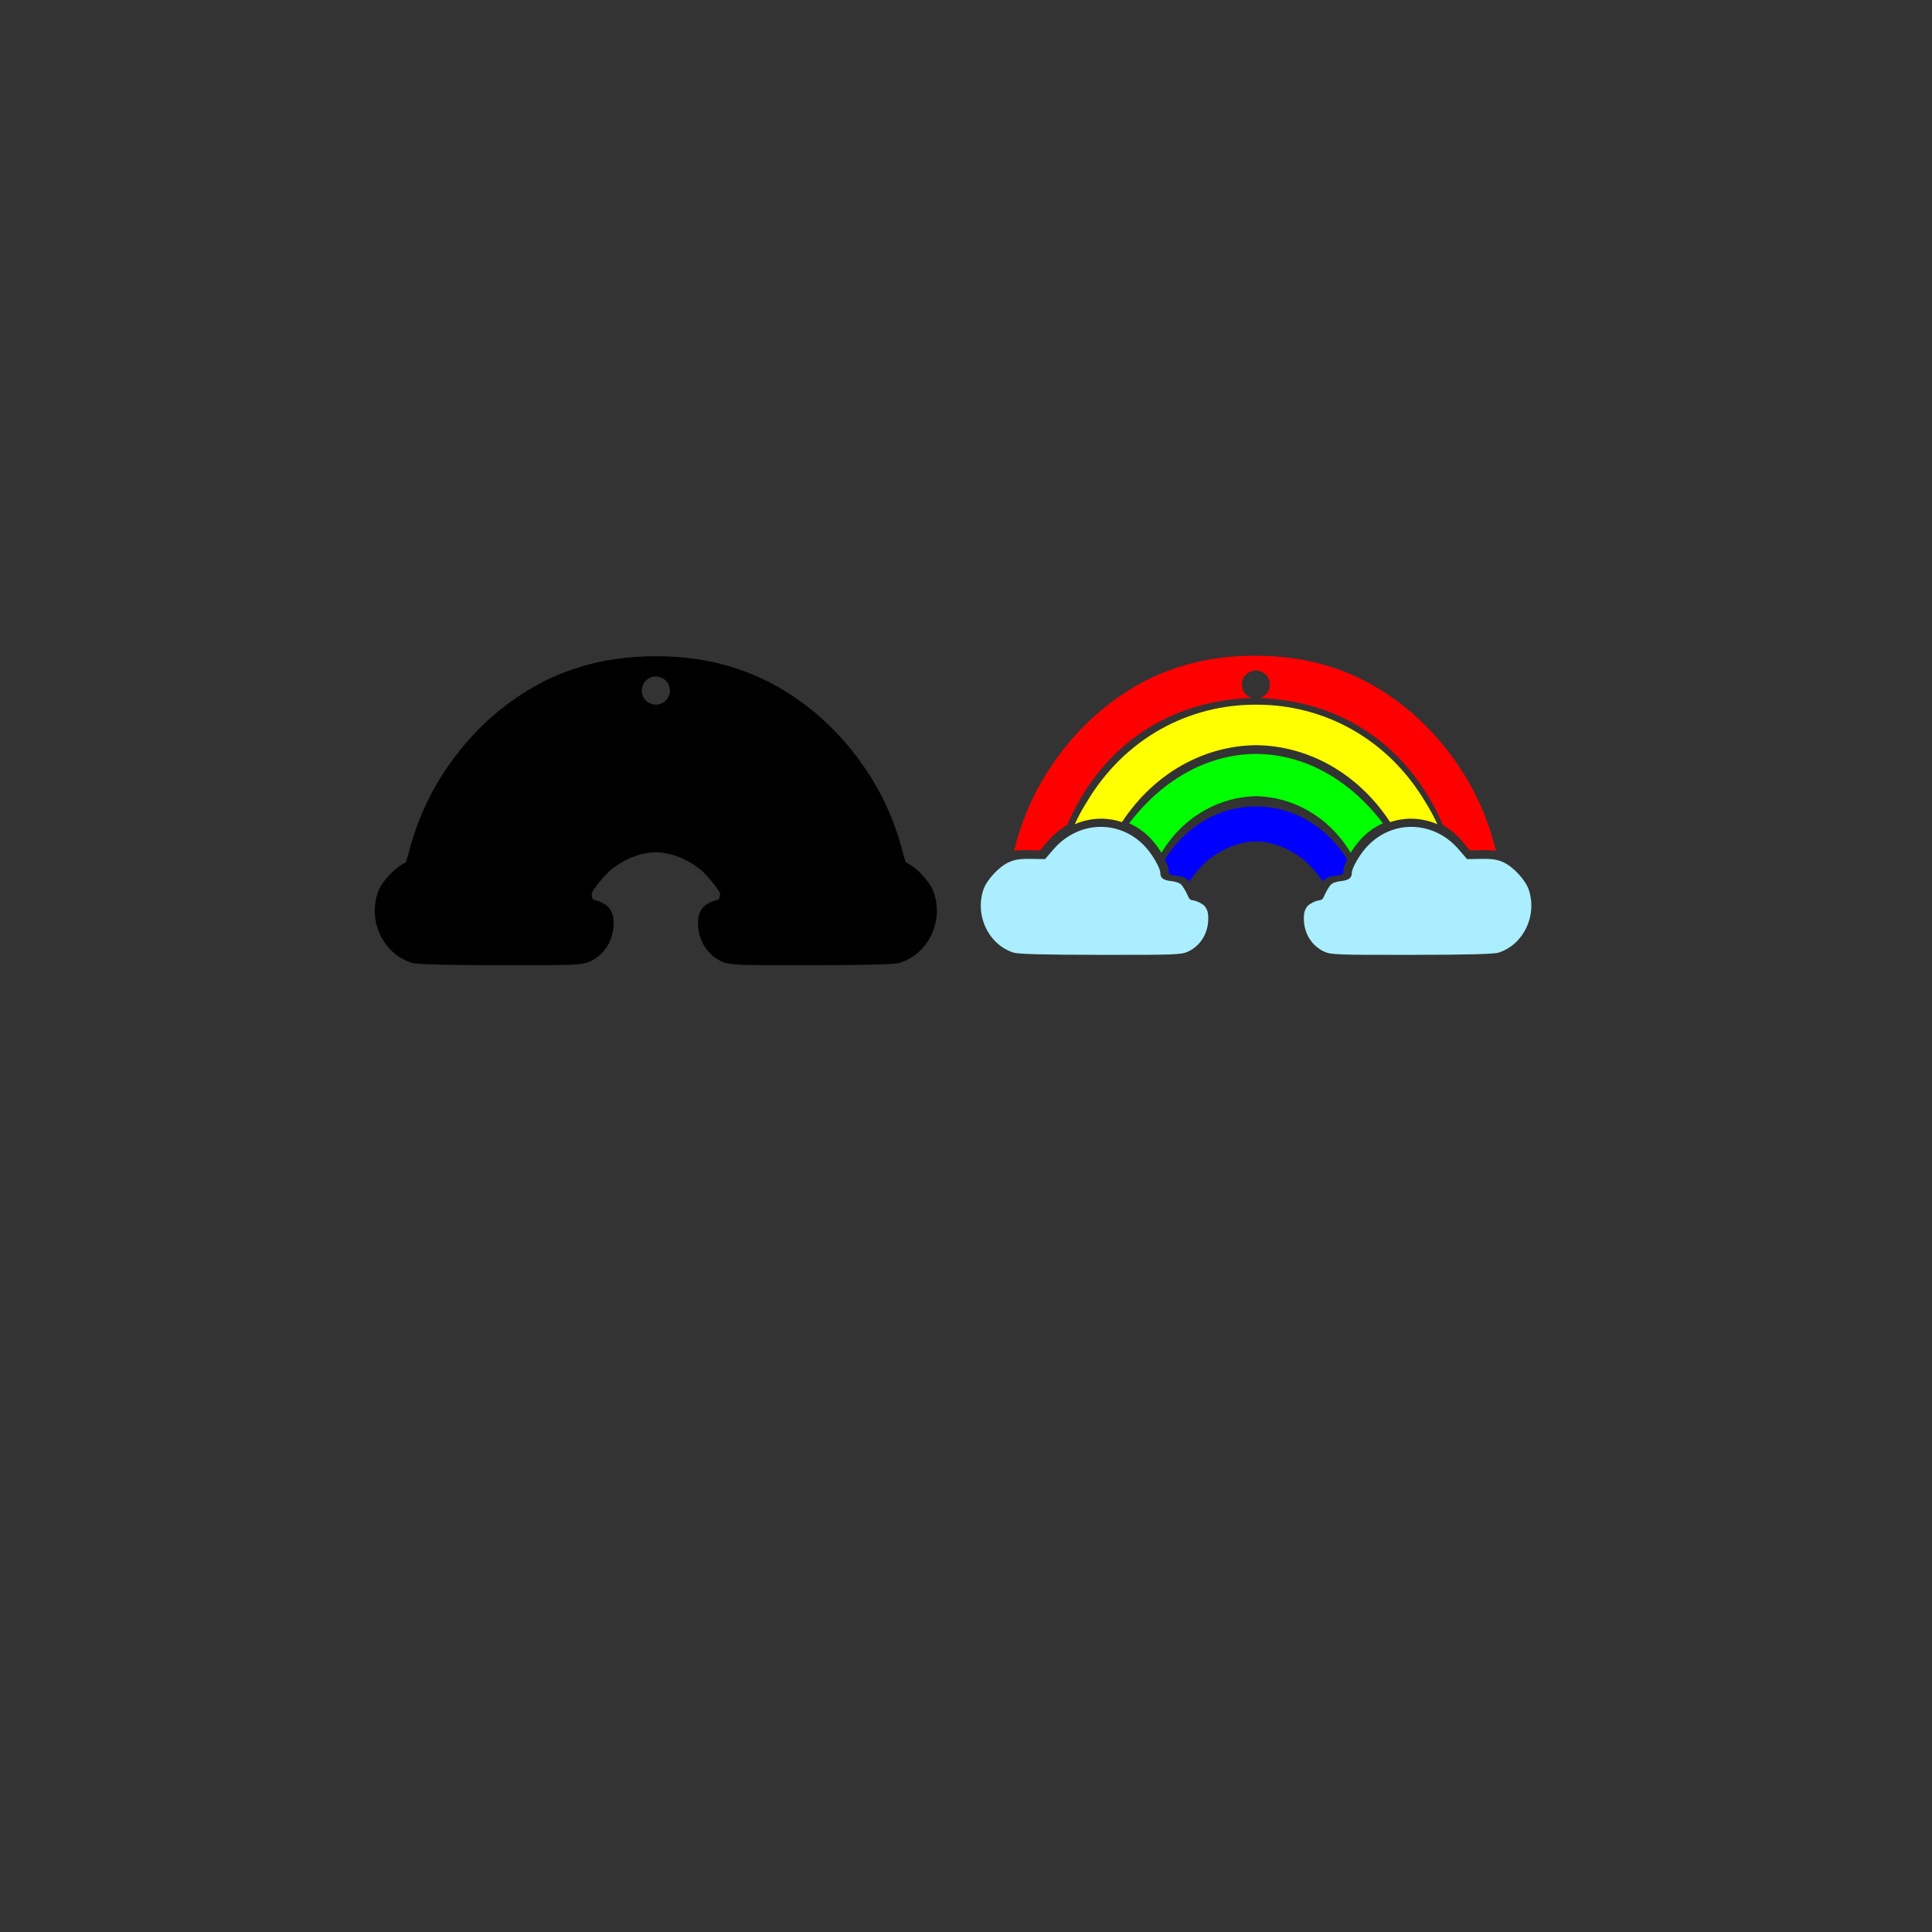 <?xml version="1.0" encoding="UTF-8" ?>
<!-- Sure Cuts A Lot -->
<!DOCTYPE svg PUBLIC "-//W3C//DTD SVG 1.1//EN" "http://www.w3.org/Graphics/SVG/1.1/DTD/svg11.dtd">
<svg version="1.1" xmlns="http://www.w3.org/2000/svg" xmlns:xlink="http://www.w3.org/1999/xlink" xmlns:scal="http://www.craftedge.com/namespaces/surecutsalot" scal:dpi="72" x="0px" y="0px" width="864px" height="864px" viewBox="0 0 864 864" xml:space="preserve">
<rect x="0" y="0" width="864" height="864" fill="#333333" stroke="none"/>
<g id="">
<path style="fill-rule:evenodd;fill:#000000;" d="M 293.295 293.476 L 293.286 293.478 C 281.435 293.45 269.624 295.019 258.926 298.437 C 258.922 298.437 258.919 298.439 258.917 298.441 C 232.295 306.549 209.455 326.204 195.067 351.012 C 189.4 360.732 185.289 371.283 182.577 382.215 C 182.407 382.863 181.863 384.464 181.44 385.706 C 178.758 386.954 176.162 389.104 173.91 391.554 C 171.658 394.003 169.779 396.695 168.875 399.42 C 164.622 412.238 171.431 426.451 183.954 430.511 C 185.077 430.875 186.129 430.937 187.972 431.064 C 189.815 431.192 192.281 431.293 195.465 431.375 C 201.83 431.539 211.054 431.621 223.658 431.637 C 240.284 431.657 249.33 431.644 254.703 431.445 C 260.074 431.245 262.161 430.764 263.919 429.946 C 271.063 426.621 275.095 419.076 274.327 410.881 C 274.327 410.875 274.326 410.868 274.325 410.861 C 274.247 410.09 274.035 409.007 273.461 407.777 C 272.888 406.547 271.903 405.148 270.264 404.253 L 269.053 403.582 C 267.915 402.951 266.722 402.581 265.452 402.391 C 265.346 402.375 265.395 402.391 265.348 402.387 C 265.382 402.398 265.197 402.15 264.786 401.221 C 264.245 399.755 265.113 398.515 265.545 397.833 C 268.256 393.861 272.065 389.686 274.578 387.914 C 274.585 387.91 274.591 387.904 274.597 387.9 C 280.863 383.384 287.151 381.265 293.292 381.135 C 299.433 381.265 305.719 383.384 311.983 387.9 C 311.99 387.904 311.996 387.911 312.003 387.914 C 314.515 389.686 318.325 393.861 321.037 397.833 C 321.658 398.596 322.346 399.523 321.795 401.221 C 321.385 402.15 321.199 402.4 321.233 402.387 C 320.031 402.586 318.508 403.05 317.528 403.583 L 316.316 404.251 C 314.676 405.148 313.693 406.549 313.12 407.778 C 312.546 409.008 312.332 410.09 312.254 410.862 C 312.253 410.868 312.253 410.874 312.252 410.882 C 311.484 419.076 315.517 426.621 322.662 429.945 C 324.418 430.764 326.507 431.245 331.878 431.445 C 337.25 431.644 346.296 431.658 362.921 431.637 C 375.525 431.62 384.75 431.54 391.117 431.376 C 394.3 431.294 396.767 431.192 398.609 431.064 C 400.451 430.936 401.503 430.875 402.626 430.51 C 415.149 426.451 421.958 412.238 417.707 399.42 C 416.803 396.694 414.923 394.003 412.67 391.554 C 410.418 389.104 407.822 386.954 405.14 385.706 C 404.693 384.597 404.19 382.898 404.004 382.216 C 401.293 371.285 397.183 360.732 391.514 351.013 L 391.51 351.007 C 377.121 326.197 354.277 306.543 327.653 298.437 C 316.955 295.019 305.145 293.45 293.295 293.476 L 293.295 293.476 zM 293.104 302.549 C 294.759 302.499 296.368 303.105 297.577 304.235 C 298.79 305.364 299.505 306.925 299.569 308.579 L 299.576 308.828 C 299.575 310.484 298.922 312.073 297.758 313.248 C 296.593 314.425 295.01 315.094 293.354 315.11 C 291.698 315.127 290.103 314.489 288.914 313.337 C 287.726 312.184 287.042 310.608 287.009 308.953 C 286.975 307.298 287.599 305.696 288.74 304.497 C 289.881 303.299 291.45 302.598 293.104 302.549 L 293.104 302.549 z"/>
</g>
<path style="fill-rule:evenodd;fill:#0000FF;" d="M 561.717 360.666 C 558.245 360.699 554.748 361.069 551.298 361.847 C 538.846 364.759 528.214 372.922 520.939 384.307 C 521.325 385.107 521.68 385.89 521.954 386.62 C 522.37 387.726 522.692 388.651 522.692 389.88 C 522.692 390.76 522.681 390.612 522.966 390.825 C 523.252 391.039 524.303 391.438 526.18 391.632 C 526.219 391.636 526.257 391.641 526.296 391.645 C 527.895 391.894 530.169 392.117 531.912 394.154 C 534.762 389.959 538.576 385.671 541.566 383.551 C 548.192 378.75 555.015 376.405 561.717 376.273 C 568.418 376.406 575.241 378.75 581.867 383.551 C 584.858 385.671 588.672 389.959 591.522 394.154 C 593.264 392.117 595.539 391.894 597.138 391.645 C 597.176 391.641 597.215 391.635 597.254 391.632 C 599.13 391.438 600.183 391.039 600.467 390.825 C 600.753 390.612 600.743 390.76 600.743 389.88 C 600.743 388.651 601.065 387.726 601.479 386.62 C 601.753 385.89 602.108 385.107 602.495 384.307 C 595.22 372.923 584.587 364.759 572.135 361.847 C 568.686 361.069 565.189 360.697 561.717 360.666 L 561.717 360.666 z"/>
<path style="fill-rule:evenodd;fill:#FF0000;" d="M 561.252 293.25 C 549.675 293.221 538.156 294.776 527.8 298.116 C 501.99 306.043 479.694 325.366 465.658 349.799 C 460.147 359.337 456.138 369.716 453.491 380.492 C 455.198 380.247 457.132 380.158 459.539 380.197 L 465.139 380.285 L 468.433 376.376 C 471.035 373.295 474.017 370.832 477.213 368.979 C 492.923 332.566 523.693 313.226 559.678 312.145 C 558.441 311.739 557.36 310.956 556.586 309.905 C 555.811 308.854 555.381 307.588 555.354 306.28 C 555.32 304.616 555.942 303.008 557.082 301.805 C 558.224 300.598 559.792 299.894 561.446 299.845 C 563.101 299.796 564.707 300.404 565.917 301.539 C 567.127 302.674 567.844 304.243 567.909 305.905 L 567.915 306.155 C 567.914 307.497 567.487 308.804 566.697 309.884 C 565.907 310.966 564.794 311.765 563.521 312.169 C 599.207 313.475 629.683 332.798 645.293 368.979 C 648.488 370.832 651.468 373.295 654.07 376.376 L 657.364 380.285 L 662.965 380.198 C 665.372 380.159 667.306 380.247 669.014 380.492 C 666.366 369.718 662.358 359.337 656.846 349.799 C 642.809 325.366 620.514 306.043 594.703 298.116 C 584.348 294.776 572.83 293.221 561.252 293.25 L 561.252 293.25 z"/>
<path style="fill-rule:evenodd;fill:#FFFF00;" d="M 561.299 315.138 C 532.011 315.138 503.019 329.782 485.768 359.069 C 483.901 362.019 482.194 365.223 480.636 368.597 C 484.309 367.012 488.183 366.18 492.059 366.128 L 492.061 366.128 C 495.332 366.084 498.602 366.597 501.749 367.653 C 516.7 344.98 539.214 333.505 561.717 333.24 C 584.221 333.505 606.735 344.98 621.685 367.653 C 624.833 366.597 628.102 366.084 631.374 366.128 L 631.376 366.128 C 635.252 366.18 639.125 367.012 642.799 368.597 C 641.24 365.223 639.534 362.019 637.668 359.069 C 620.415 329.782 591.424 315.138 562.136 315.138 C 561.996 315.138 561.857 315.144 561.717 315.144 C 561.578 315.143 561.438 315.138 561.3 315.138 L 561.299 315.138 z"/>
<path style="fill-rule:evenodd;fill:#00FF00;" d="M 561.717 337.153 C 541.307 337.266 520.829 347.405 504.968 368.185 C 508.991 369.983 512.404 372.457 515.578 376.091 C 516.942 377.653 518.263 379.513 519.402 381.365 C 529.477 364.694 545.668 356.419 561.717 356.034 C 577.765 356.419 593.957 364.694 604.033 381.365 C 605.172 379.513 606.493 377.653 607.856 376.091 C 611.031 372.457 614.442 369.983 618.466 368.185 C 602.604 347.405 582.127 337.266 561.717 337.153 L 561.717 337.153 z"/>
<path style="fill-rule:evenodd;fill:#AAEEFF;" d="M 491.959 369.778 C 484.411 369.877 476.851 373.214 471.181 379.767 L 467.345 384.194 L 460.96 384.095 C 456.084 384.019 453.722 384.392 450.977 385.674 C 446.563 387.737 441.168 393.639 439.74 397.963 C 435.918 409.545 442.084 422.384 453.208 426.008 C 455.283 426.685 466.945 426.986 492.121 427.02 C 525.35 427.062 528.317 426.952 531.301 425.555 C 537.476 422.668 540.948 416.222 540.267 408.92 C 540.165 407.921 539.577 405.375 537.5 404.236 L 536.277 403.556 C 535.604 403.181 534.365 402.772 533.523 402.646 C 532.144 402.44 531.887 402.18 530.93 400.001 C 530.345 398.673 529.226 396.791 528.442 395.823 C 527.604 394.763 525.65 394.296 524.215 394.086 C 520.335 393.713 518.886 392.752 518.886 390.299 C 518.886 388.349 515.714 382.706 512.663 379.228 C 507.043 372.822 499.508 369.68 491.959 369.778 L 491.959 369.778 zM 631.474 369.778 C 623.926 369.682 616.39 372.822 610.77 379.228 C 607.72 382.706 604.549 388.349 604.549 390.299 C 604.549 392.752 603.099 393.713 599.219 394.086 C 597.784 394.296 595.829 394.763 594.991 395.823 C 594.207 396.791 593.085 398.673 592.502 400.001 C 591.545 402.18 591.289 402.44 589.91 402.646 C 589.068 402.772 587.829 403.181 587.157 403.556 L 585.934 404.236 C 583.857 405.375 583.268 407.921 583.166 408.92 C 582.485 416.222 585.958 422.668 592.132 425.555 C 595.116 426.952 598.083 427.062 631.312 427.02 C 656.488 426.986 668.15 426.685 670.225 426.009 C 681.35 422.384 687.515 409.545 683.693 397.963 C 682.267 393.639 676.868 387.737 672.455 385.675 C 669.71 384.392 667.35 384.019 662.474 384.095 L 656.086 384.194 L 652.253 379.767 C 646.582 373.214 639.023 369.877 631.474 369.778 L 631.474 369.778 z"/>

</svg>